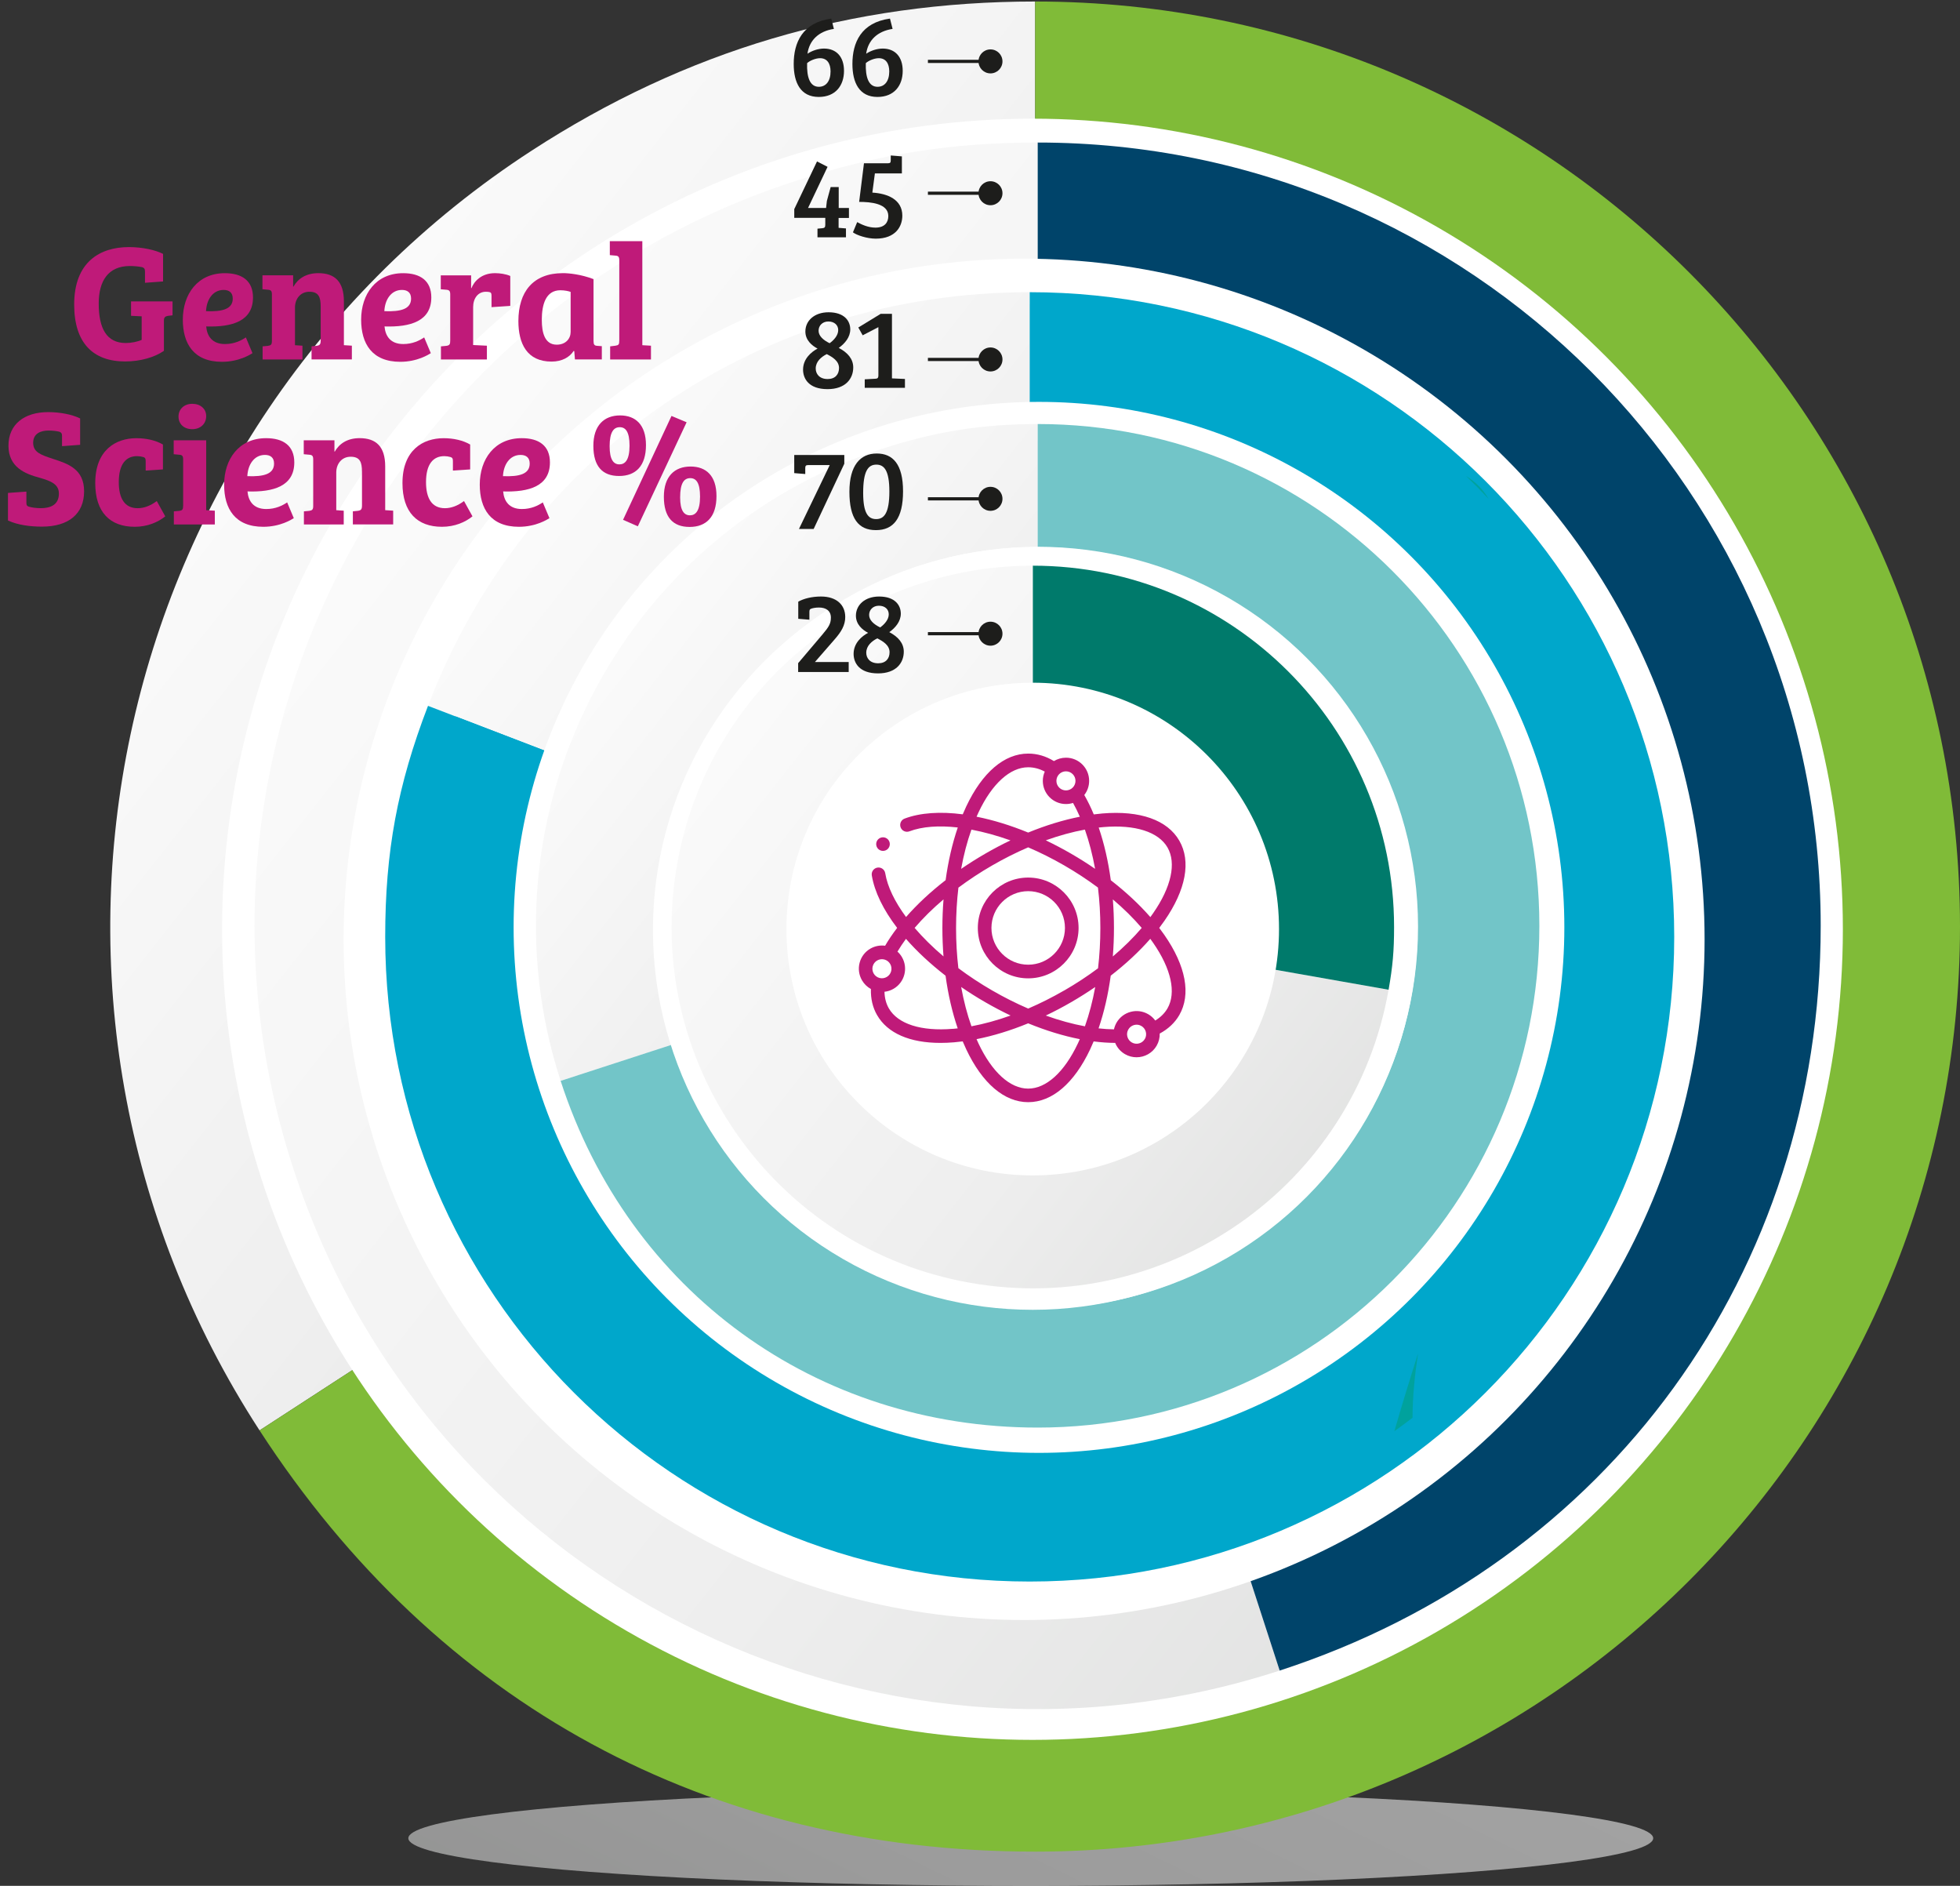 <?xml version="1.0" encoding="utf-8"?>
<!-- Generator: Adobe Illustrator 27.9.0, SVG Export Plug-In . SVG Version: 6.00 Build 0)  -->
<svg version="1.1" id="Layer_1" xmlns="http://www.w3.org/2000/svg" xmlns:xlink="http://www.w3.org/1999/xlink" x="0px" y="0px"
	 viewBox="0 0 710.82 683.76" style="enable-background:new 0 0 710.82 683.76;" xml:space="preserve">
<rect x="0" y="0" width="710.82" height="683.76" fill="#333333" stroke="none"/>
<style type="text/css">
	.st0{opacity:0.56;fill:url(#SVGID_1_);enable-background:new    ;}
	.st1{fill:url(#SVGID_00000168097395535348459070000011584482275140108938_);}
	.st2{fill:#007A6B;}
	.st3{fill:#FFFFFF;}
	.st4{fill:url(#SVGID_00000078723686595550151120000014530585658602424485_);}
	.st5{fill:#80BB38;}
	.st6{fill:url(#SVGID_00000103263361425867409880000017151387170937014936_);}
	.st7{fill:#00446A;}
	.st8{fill:url(#SVGID_00000074430064378927757230000014009315814490991789_);}
	.st9{fill:#00A7CB;}
	.st10{fill:url(#SVGID_00000093891748429371333850000015533424686919857327_);}
	.st11{fill:url(#SVGID_00000071532582626929920930000016537933108050724285_);}
	.st12{fill:#80BA38;}
	.st13{fill:url(#SVGID_00000030449235235430917050000016560897063010442371_);}
	.st14{fill:#72C5C8;}
	.st15{opacity:0.3;}
	.st16{fill:#009634;}
	.st17{enable-background:new    ;}
	.st18{fill:#BF1A79;}
	.st19{fill:url(#SVGID_00000105400724551636584550000014896676756273870516_);}
	.st20{fill:#1D1D1B;}
	.st21{fill:none;stroke:#1D1D1B;stroke-width:1.16;stroke-miterlimit:10;}
</style>
<g>
	<g id="Layer_1_00000089538058039126004260000012924803804644593083_">
		
			<linearGradient id="SVGID_1_" gradientUnits="userSpaceOnUse" x1="-2374.39" y1="444.239" x2="-1908.58" y2="811.169" gradientTransform="matrix(-2.52 0 0 0.97 -5288.39 138.17)">
			<stop  offset="0" style="stop-color:#FFFFFF"/>
			<stop  offset="0.15" style="stop-color:#FAFAFA"/>
			<stop  offset="0.31" style="stop-color:#EEEEEE"/>
			<stop  offset="0.47" style="stop-color:#D9DAD9"/>
			<stop  offset="0.63" style="stop-color:#BDBDBD"/>
			<stop  offset="0.79" style="stop-color:#979897"/>
			<stop  offset="0.95" style="stop-color:#6B6C6B"/>
			<stop  offset="0.99" style="stop-color:#5C5D5C"/>
		</linearGradient>
		<ellipse class="st0" cx="373.82" cy="666.49" rx="225.73" ry="17.27"/>
		<g>
			
				<linearGradient id="SVGID_00000018954280028992212020000017627157448866336664_" gradientUnits="userSpaceOnUse" x1="-13.796" y1="-20.312" x2="943.914" y2="734.098" gradientTransform="matrix(1 0 0 1 0 88)">
				<stop  offset="0" style="stop-color:#FFFFFF"/>
				<stop  offset="0.15" style="stop-color:#FAFAFA"/>
				<stop  offset="0.31" style="stop-color:#EEEEEE"/>
				<stop  offset="0.47" style="stop-color:#D9DAD9"/>
				<stop  offset="0.63" style="stop-color:#BDBDBD"/>
				<stop  offset="0.79" style="stop-color:#979897"/>
				<stop  offset="0.95" style="stop-color:#6B6C6B"/>
				<stop  offset="0.99" style="stop-color:#5C5D5C"/>
			</linearGradient>
			<path style="fill:url(#SVGID_00000018954280028992212020000017627157448866336664_);" d="M375.42,335.95L164.4,539.73
				C51.86,423.19,55.1,237.48,171.64,124.94c55.94-54.02,126.01-82.33,203.78-82.33L375.42,335.95L375.42,335.95z"/>
			<path class="st2" d="M375.42,335.95V42.6c162.01,0,293.35,131.34,293.35,293.35S537.43,629.3,375.42,629.3
				c-84.25,0-152.49-28.97-211.02-89.57L375.42,335.95L375.42,335.95z"/>
		</g>
		<circle class="st3" cx="374.66" cy="336.72" r="229.8"/>
		<g>
			
				<linearGradient id="SVGID_00000042697016824716655080000008200276985612400532_" gradientUnits="userSpaceOnUse" x1="-65.082" y1="-64.617" x2="1030.087" y2="798.063" gradientTransform="matrix(1 0 0 1 0 88)">
				<stop  offset="0" style="stop-color:#FFFFFF"/>
				<stop  offset="0.15" style="stop-color:#FAFAFA"/>
				<stop  offset="0.31" style="stop-color:#EEEEEE"/>
				<stop  offset="0.47" style="stop-color:#D9DAD9"/>
				<stop  offset="0.63" style="stop-color:#BDBDBD"/>
				<stop  offset="0.79" style="stop-color:#979897"/>
				<stop  offset="0.95" style="stop-color:#6B6C6B"/>
				<stop  offset="0.99" style="stop-color:#5C5D5C"/>
			</linearGradient>
			<path style="fill:url(#SVGID_00000042697016824716655080000008200276985612400532_);" d="M375.42,335.95L94.13,518.62
				C-6.75,363.27,37.4,155.55,192.75,54.66C248.68,18.34,308.74,0.55,375.42,0.55V335.95L375.42,335.95z"/>
			<path class="st5" d="M375.42,335.95V0.55c185.24,0,335.4,150.16,335.4,335.4s-150.16,335.4-335.4,335.4
				c-118.55,0-216.72-53.3-281.29-152.73L375.42,335.95z"/>
		</g>
		<circle class="st3" cx="374.44" cy="336.93" r="293.9"/>
		<g>
			
				<linearGradient id="SVGID_00000096035404996573689930000006992627881584922251_" gradientUnits="userSpaceOnUse" x1="-113.96" y1="-99.8" x2="1583.63" y2="1237.42" gradientTransform="matrix(1 0 0 1 0 88)">
				<stop  offset="0" style="stop-color:#FFFFFF"/>
				<stop  offset="0.15" style="stop-color:#FAFAFA"/>
				<stop  offset="0.31" style="stop-color:#EEEEEE"/>
				<stop  offset="0.47" style="stop-color:#D9DAD9"/>
				<stop  offset="0.63" style="stop-color:#BDBDBD"/>
				<stop  offset="0.79" style="stop-color:#979897"/>
				<stop  offset="0.95" style="stop-color:#6B6C6B"/>
				<stop  offset="0.99" style="stop-color:#5C5D5C"/>
			</linearGradient>
			<path style="fill:url(#SVGID_00000096035404996573689930000006992627881584922251_);" d="M376.34,335.64l87.75,270.06
				c-149.15,48.46-309.35-33.16-357.81-182.31s33.16-309.35,182.31-357.81c29.83-9.69,56.38-13.9,87.75-13.9V335.64z"/>
			<path class="st7" d="M376.34,335.64V51.68c156.83,0,283.96,127.13,283.96,283.96c0,125.46-76.89,231.29-196.21,270.06
				L376.34,335.64L376.34,335.64z"/>
		</g>
		<circle class="st3" cx="371.4" cy="340.58" r="246.79"/>
		<g>
			
				<linearGradient id="SVGID_00000031921455171171721820000004490084276429078967_" gradientUnits="userSpaceOnUse" x1="126.43" y1="-20.24" x2="863.2" y2="560.13" gradientTransform="matrix(1 0 0 1 0 88)">
				<stop  offset="0" style="stop-color:#FFFFFF"/>
				<stop  offset="0.15" style="stop-color:#FAFAFA"/>
				<stop  offset="0.31" style="stop-color:#EEEEEE"/>
				<stop  offset="0.47" style="stop-color:#D9DAD9"/>
				<stop  offset="0.63" style="stop-color:#BDBDBD"/>
				<stop  offset="0.79" style="stop-color:#979897"/>
				<stop  offset="0.95" style="stop-color:#6B6C6B"/>
				<stop  offset="0.99" style="stop-color:#5C5D5C"/>
			</linearGradient>
			<path style="fill:url(#SVGID_00000031921455171171721820000004490084276429078967_);" d="M377.39,335.65l-210.41-80.77
				c33.9-88.32,115.81-144.61,210.41-144.61V335.65L377.39,335.65z"/>
			<path class="st9" d="M377.39,335.65V110.27c124.48,0,225.38,100.91,225.38,225.38S501.86,561.03,377.39,561.03
				S152.01,460.12,152.01,335.65c0-29.87,4.26-52.88,14.97-80.77L377.39,335.65L377.39,335.65z"/>
		</g>
		<g>
			
				<linearGradient id="SVGID_00000022533157339383036010000005930899996744133003_" gradientUnits="userSpaceOnUse" x1="113.177" y1="-26.146" x2="877.247" y2="575.734" gradientTransform="matrix(1 0 0 1 0 88)">
				<stop  offset="0" style="stop-color:#FFFFFF"/>
				<stop  offset="0.15" style="stop-color:#FAFAFA"/>
				<stop  offset="0.31" style="stop-color:#EEEEEE"/>
				<stop  offset="0.47" style="stop-color:#D9DAD9"/>
				<stop  offset="0.63" style="stop-color:#BDBDBD"/>
				<stop  offset="0.79" style="stop-color:#979897"/>
				<stop  offset="0.95" style="stop-color:#6B6C6B"/>
				<stop  offset="0.99" style="stop-color:#5C5D5C"/>
			</linearGradient>
			<path style="fill:url(#SVGID_00000022533157339383036010000005930899996744133003_);" d="M373.44,339.67l-218.21-83.76
				c35.16-91.59,120.1-149.97,218.21-149.97V339.67L373.44,339.67z"/>
			<path class="st9" d="M373.44,339.67V105.94c129.09,0,233.74,104.65,233.74,233.74S502.53,573.42,373.44,573.42
				S139.7,468.77,139.7,339.68c0-30.98,4.42-54.84,15.52-83.76l218.21,83.76L373.44,339.67z"/>
		</g>
		<circle class="st3" cx="376.8" cy="336.24" r="185.72"/>
		<circle class="st3" cx="376.8" cy="336.24" r="190.53"/>
		<g>
			
				<linearGradient id="SVGID_00000094584372708119686760000012924566984968702606_" gradientUnits="userSpaceOnUse" x1="59.188" y1="21.183" x2="1207.308" y2="925.582" gradientTransform="matrix(1 0 0 1 0 88)">
				<stop  offset="0" style="stop-color:#FFFFFF"/>
				<stop  offset="0.15" style="stop-color:#FAFAFA"/>
				<stop  offset="0.31" style="stop-color:#EEEEEE"/>
				<stop  offset="0.47" style="stop-color:#D9DAD9"/>
				<stop  offset="0.63" style="stop-color:#BDBDBD"/>
				<stop  offset="0.79" style="stop-color:#979897"/>
				<stop  offset="0.95" style="stop-color:#6B6C6B"/>
				<stop  offset="0.99" style="stop-color:#5C5D5C"/>
			</linearGradient>
			<path style="fill:url(#SVGID_00000094584372708119686760000012924566984968702606_);" d="M377,335.52l149.09,93.16
				c-51.45,82.34-159.91,107.38-242.26,55.93c-82.34-51.45-107.38-159.91-55.93-242.26c32.93-52.7,86.95-82.64,149.09-82.64v175.81
				H377z"/>
			<path class="st12" d="M377,335.52V159.71c97.1,0,175.81,78.71,175.81,175.81c0,34.95-8.19,63.52-26.71,93.16L377,335.52
				L377,335.52z"/>
		</g>
		<g>
			
				<linearGradient id="SVGID_00000106842910795323655000000003964334194697870236_" gradientUnits="userSpaceOnUse" x1="143.941" y1="69.898" x2="737.891" y2="537.758" gradientTransform="matrix(1 0 0 1 0 88)">
				<stop  offset="0" style="stop-color:#FFFFFF"/>
				<stop  offset="0.15" style="stop-color:#FAFAFA"/>
				<stop  offset="0.31" style="stop-color:#EEEEEE"/>
				<stop  offset="0.47" style="stop-color:#D9DAD9"/>
				<stop  offset="0.63" style="stop-color:#BDBDBD"/>
				<stop  offset="0.79" style="stop-color:#979897"/>
				<stop  offset="0.95" style="stop-color:#6B6C6B"/>
				<stop  offset="0.99" style="stop-color:#5C5D5C"/>
			</linearGradient>
			<path style="fill:url(#SVGID_00000106842910795323655000000003964334194697870236_);" d="M376.34,335.67l-173.02,56.22
				c-31.05-95.56,21.25-198.19,116.81-229.24c19.11-6.21,36.12-8.9,56.22-8.9v181.93L376.34,335.67z"/>
			<path class="st14" d="M376.34,335.67V153.74c100.48,0,181.93,81.45,181.93,181.93S476.82,517.6,376.34,517.6
				c-80.38,0-148.19-49.26-173.02-125.71L376.34,335.67L376.34,335.67z"/>
		</g>
		<circle class="st3" cx="375.88" cy="336.1" r="137.73"/>
		<g class="st15">
			<path class="st16" d="M505.68,518.92c2.23-1.58,4.43-3.22,6.6-4.88c0.01-7.71,0.81-15.47,1.98-23.27
				C511.17,500.48,508.26,509.94,505.68,518.92L505.68,518.92z"/>
			<path class="st16" d="M539.84,180.86c-1.98-3.44-4.84-6.25-8.16-8.28C534.47,175.27,537.19,178.03,539.84,180.86z"/>
		</g>
		<g class="st17">
			<path class="st18" d="M51.38,123.23v-8.54l-3.85-0.18v-5.23h15.04v5.05l-1.62,0.18c-1.02,0.18-1.5,0.54-1.5,1.68v11.01
				c-3.37,2.35-8.54,3.85-14.08,3.85c-11.61,0-18.47-6.68-18.47-20.64c0-15.52,9.45-20.82,19.85-20.82c4.99,0,9.69,1.08,12.39,2.47
				v9.99l-6.56,0.48v-3.91c0-0.96-0.12-1.44-1.02-1.75c-1.14-0.24-2.83-0.42-4.45-0.42c-7.88,0-11.31,5.42-11.31,13.6
				c0,9.08,2.89,14.32,9.81,14.32C47.59,124.37,49.94,123.89,51.38,123.23z"/>
			<path class="st18" d="M91.75,107.83c0,8.6-7.52,10.83-16.97,10.53c0.3,3.49,2.17,6.38,6.8,6.38c3.37,0,5.9-1.26,7.58-2.41
				l2.41,5.72c-0.78,0.48-4.87,3.13-11.07,3.13c-10.29,0-14.2-6.62-14.2-15.28c0-9.21,5.35-16.85,15.22-16.85
				C87.78,99.04,91.75,101.81,91.75,107.83z M81.1,105.12c-3.97,0-6.2,3.61-6.38,7.7c6.02,0.24,9.69-0.78,9.69-4.57
				C84.41,106.02,83.03,105.12,81.1,105.12z"/>
			<path class="st18" d="M116.3,111.14c0-3.37-0.72-5.36-4.09-5.36c-3.31,0-5.23,2.65-5.23,5.72v13.66l2.71,0.18v4.99H95.24v-4.75
				l1.93-0.18c1.14-0.18,1.44-0.48,1.44-1.87v-16.73c0-1.26-0.3-1.68-1.44-1.75l-1.99-0.18v-5.05h11.13v4.09h0.12
				c1.62-2.83,4.51-4.87,9.02-4.87c5.96,0,9.27,3.07,9.27,10.23v15.88l2.89,0.18v4.99h-14.62v-4.75l1.81-0.18
				c1.14-0.18,1.5-0.48,1.5-1.99V111.14z"/>
			<path class="st18" d="M156.42,107.83c0,8.6-7.52,10.83-16.97,10.53c0.3,3.49,2.17,6.38,6.8,6.38c3.37,0,5.9-1.26,7.58-2.41
				l2.41,5.72c-0.78,0.48-4.87,3.13-11.07,3.13c-10.29,0-14.2-6.62-14.2-15.28c0-9.21,5.35-16.85,15.22-16.85
				C152.45,99.04,156.42,101.81,156.42,107.83z M145.77,105.12c-3.97,0-6.2,3.61-6.38,7.7c6.02,0.24,9.69-0.78,9.69-4.57
				C149.08,106.02,147.7,105.12,145.77,105.12z"/>
		</g>
		<g class="st17">
			<path class="st18" d="M171.59,111.38v13.72l4.99,0.24v4.99h-16.67v-4.75l1.93-0.18c1.26-0.18,1.44-0.6,1.44-1.99v-16.67
				c0-1.2-0.36-1.62-1.38-1.68l-2.05-0.18v-5.05h11.01v4.63h0.12c0.96-2.41,3.55-5.42,8.54-5.42c1.74,0,3.91,0.3,5.54,1.02v10.83
				l-6.8,0.48v-3.97c0-0.96-0.12-1.26-0.54-1.44c-0.36-0.12-0.84-0.18-1.5-0.18C173.33,105.78,171.59,108.19,171.59,111.38z"/>
		</g>
		<g class="st17">
			<path class="st18" d="M215.26,123.71c0,1.2,0.3,1.62,1.32,1.68l1.68,0.12v4.81h-9.75l-0.24-3.01l-0.24-0.06
				c-1.44,2.23-4.15,3.85-8,3.85c-8.9,0-12.03-6.5-12.03-14.68c0-10.59,5.29-17.39,16.18-17.39c2.11,0,6.5,0.42,11.07,2.17V123.71z
				 M206.96,105.84c-0.78-0.3-2.23-0.6-3.73-0.6c-5.23,0-6.74,5.05-6.74,10.77c0,4.63,1.08,8.96,5.41,8.96
				c3.31,0,5.05-2.23,5.05-4.63V105.84z"/>
			<path class="st18" d="M232.95,125.16l3.13,0.18v4.99h-14.8v-4.75l1.93-0.24c1.14-0.18,1.38-0.42,1.38-1.92v-29
				c0-1.26-0.3-1.68-1.44-1.74l-1.99-0.18v-5.05h11.79V125.16z"/>
		</g>
		<g class="st17">
			<path class="st18" d="M21.36,178.96c0-3.43-2.95-4.57-6.92-5.72c-5.41-1.44-11.37-3.85-11.37-11.67c0-7.7,5.72-12.15,14.38-12.15
				c4.33,0,8.66,0.84,11.61,2.29v9.57l-6.56,0.48v-3.49c0-0.96-0.12-1.44-1.02-1.75c-0.9-0.24-2.47-0.42-3.85-0.42
				c-2.89,0-5.6,1.08-5.6,4.45c0,3.49,2.89,4.39,7.22,5.84c5.48,1.75,11.25,3.73,11.25,11.73c0,8.18-5.6,12.82-15.28,12.82
				c-4.09,0-8.72-0.54-12.33-2.23v-9.99l6.68-0.48v3.79c0,0.96,0.06,1.44,0.96,1.68c0.9,0.3,2.65,0.54,4.27,0.54
				C18.29,184.25,21.36,183.05,21.36,178.96z"/>
		</g>
		<g class="st17">
			<path class="st18" d="M43.08,174.81c0,5.78,2.05,9.45,6.86,9.45c2.23,0,4.57-0.84,6.92-2.59l3.07,5.54
				c-2.59,2.11-6.44,3.79-11.07,3.79c-8.96,0-14.32-5.29-14.32-15.82c0-12.03,7.46-16.3,14.92-16.3c3.61,0,7.04,0.78,9.63,2.29v9.03
				l-6.26,0.42v-3.25c0-0.96-0.06-1.44-0.96-1.68c-0.66-0.18-1.38-0.3-2.11-0.3C45.61,165.36,43.08,168.37,43.08,174.81z"/>
			<path class="st18" d="M74.78,184.98l3.13,0.18v4.99H63.05v-4.75l1.99-0.18c1.14-0.18,1.38-0.48,1.38-1.99v-16.61
				c0-1.26-0.3-1.68-1.44-1.75l-1.99-0.18v-5.05h11.79V184.98z M69.73,146.41c2.95,0,5.05,1.8,5.05,4.45c0,2.83-2.11,4.75-5.05,4.75
				c-3.07,0-4.99-1.92-4.99-4.57C64.73,148.46,66.66,146.41,69.73,146.41z"/>
			<path class="st18" d="M106.73,167.65c0,8.6-7.52,10.83-16.97,10.53c0.3,3.49,2.17,6.38,6.8,6.38c3.37,0,5.9-1.26,7.58-2.41
				l2.41,5.72c-0.78,0.48-4.87,3.13-11.07,3.13c-10.29,0-14.2-6.62-14.2-15.28c0-9.21,5.35-16.85,15.22-16.85
				C102.76,158.86,106.73,161.63,106.73,167.65z M96.08,164.94c-3.97,0-6.2,3.61-6.38,7.7c6.02,0.24,9.69-0.78,9.69-4.57
				C99.39,165.84,98,164.94,96.08,164.94z"/>
			<path class="st18" d="M131.27,170.96c0-3.37-0.72-5.36-4.09-5.36c-3.31,0-5.23,2.65-5.23,5.72v13.66l2.71,0.18v4.99h-14.44v-4.75
				l1.93-0.18c1.14-0.18,1.44-0.48,1.44-1.87v-16.73c0-1.26-0.3-1.68-1.44-1.75l-1.99-0.18v-5.05h11.13v4.09h0.12
				c1.62-2.83,4.51-4.87,9.02-4.87c5.96,0,9.27,3.07,9.27,10.23v15.88l2.89,0.18v4.99h-14.62v-4.75l1.81-0.18
				c1.14-0.18,1.5-0.48,1.5-1.99V170.96z"/>
		</g>
		<g class="st17">
			<path class="st18" d="M154.5,174.81c0,5.78,2.05,9.45,6.86,9.45c2.23,0,4.57-0.84,6.92-2.59l3.07,5.54
				c-2.59,2.11-6.44,3.79-11.07,3.79c-8.96,0-14.32-5.29-14.32-15.82c0-12.03,7.46-16.3,14.92-16.3c3.61,0,7.04,0.78,9.63,2.29v9.03
				l-6.26,0.42v-3.25c0-0.96-0.06-1.44-0.96-1.68c-0.66-0.18-1.38-0.3-2.11-0.3C157.03,165.36,154.5,168.37,154.5,174.81z"/>
		</g>
		<g class="st17">
			<path class="st18" d="M199.44,167.65c0,8.6-7.52,10.83-16.97,10.53c0.3,3.49,2.17,6.38,6.8,6.38c3.37,0,5.9-1.26,7.58-2.41
				l2.41,5.72c-0.78,0.48-4.87,3.13-11.07,3.13c-10.29,0-14.2-6.62-14.2-15.28c0-9.21,5.35-16.85,15.22-16.85
				C195.46,158.86,199.44,161.63,199.44,167.65z M188.79,164.94c-3.97,0-6.2,3.61-6.38,7.7c6.02,0.24,9.69-0.78,9.69-4.57
				C192.1,165.84,190.71,164.94,188.79,164.94z"/>
			<path class="st18" d="M234.27,161.39c0,7.52-3.67,11.19-9.75,11.19s-9.33-3.55-9.33-10.95s3.91-11.01,9.69-11.01
				C230.48,150.62,234.27,153.99,234.27,161.39z M228.31,161.57c0-5.05-1.44-6.68-3.55-6.68c-2.23,0-3.67,1.8-3.67,6.92
				c0,4.87,1.44,6.56,3.55,6.56C226.69,168.37,228.31,166.81,228.31,161.57z M225.96,188.47l17.57-37.66l5.48,2.29l-17.69,37.72
				L225.96,188.47z M259.84,179.86c0,7.52-3.67,11.19-9.75,11.19s-9.33-3.55-9.33-10.95s3.91-10.95,9.69-10.95
				C256.05,169.15,259.84,172.46,259.84,179.86z M253.88,180.04c0-5.05-1.44-6.68-3.55-6.68c-2.23,0-3.67,1.75-3.67,6.98
				c0,4.81,1.44,6.5,3.55,6.5C252.26,186.84,253.88,185.28,253.88,180.04z"/>
		</g>
		<circle class="st3" cx="376.54" cy="335.98" r="137.73"/>
		<circle class="st3" cx="376.34" cy="336.71" r="137.73"/>
		<circle class="st3" cx="374.53" cy="337.17" r="137.73"/>
		<g>
			
				<linearGradient id="SVGID_00000132053755040601722650000010544170942218094507_" gradientUnits="userSpaceOnUse" x1="137.778" y1="79.463" x2="993.267" y2="753.353" gradientTransform="matrix(1 0 0 1 0 88)">
				<stop  offset="0" style="stop-color:#FFFFFF"/>
				<stop  offset="0.15" style="stop-color:#FAFAFA"/>
				<stop  offset="0.31" style="stop-color:#EEEEEE"/>
				<stop  offset="0.47" style="stop-color:#D9DAD9"/>
				<stop  offset="0.63" style="stop-color:#BDBDBD"/>
				<stop  offset="0.79" style="stop-color:#979897"/>
				<stop  offset="0.95" style="stop-color:#6B6C6B"/>
				<stop  offset="0.99" style="stop-color:#5C5D5C"/>
			</linearGradient>
			<path style="fill:url(#SVGID_00000132053755040601722650000010544170942218094507_);" d="M374.58,336.1l129.01,22.75
				c-12.56,71.25-80.51,118.82-151.76,106.26S233.01,384.6,245.57,313.35c11.06-62.7,65.34-108.25,129.01-108.25L374.58,336.1
				L374.58,336.1z"/>
			<path class="st2" d="M374.58,336.1v-131c72.35,0,131,58.65,131,131c0,8.68-0.48,14.2-1.99,22.75L374.58,336.1L374.58,336.1z"/>
		</g>
		<circle class="st3" cx="374.53" cy="336.85" r="89.32"/>
		<g class="st17">
			<path class="st20" d="M304.17,67.83v7.58h3.71v3.62h-3.75v3.58l2.67,0.21v3.21h-10.33v-3.12l1.79-0.17
				c0.75-0.08,1.04-0.29,1.04-1.25v-2.5h-11.25v-3.17l8.25-17.29l3.83,1.96l-7.08,14.91h6.54l0.29-2.54l1.37-5.04H304.17z"/>
			<path class="st20" d="M313.33,59.2H322c0.88,0,1.04-0.29,1.04-1.12v-1.71l4.04,0.33v6.17h-9.79l-0.92,6.96
				c5.5,0.33,10.87,2.5,10.87,8.37c0,3.92-2.46,8.33-9.62,8.33c-3.21,0-6.92-1.25-8.29-2.29l1.54-3.71c1.58,0.88,4,2,6.62,2
				c3.37,0,4.67-1.92,4.67-4.21c0-4.58-6.46-5.12-10.58-5.12L313.33,59.2z"/>
		</g>
		<g>
			<line class="st21" x1="336.52" y1="70.06" x2="359.43" y2="70.06"/>
			<circle class="st20" cx="359.21" cy="70.06" r="4.35"/>
		</g>
		<g class="st17">
			<path class="st20" d="M296.5,126.39c-2.12-1.12-4.42-3.08-4.42-6.21c0-3.92,3.29-6.96,8.41-6.96c5.71,0,7.87,3.12,7.87,6.21
				c0,2.83-1.96,5.12-4.17,6.71c3.17,1.67,5.25,3.96,5.25,7.08c0,4.04-2.75,7.87-9.33,7.87c-6.87,0-8.87-3.87-8.87-7.08
				C291.25,130.1,294.21,127.6,296.5,126.39z M299.83,128.39c-2,1-4,2.71-4,5.21c0,1.92,1.29,3.83,4.33,3.83
				c2.75,0,4.12-1.71,4.12-4C304.29,130.89,301.95,129.48,299.83,128.39z M296.87,119.9c0,1.87,1.62,3.37,4,4.54
				c1.46-1.04,3.12-2.79,3.12-4.75c0-1.83-1.38-3.12-3.58-3.12C298.29,116.56,296.87,118.06,296.87,119.9z"/>
		</g>
		<g class="st17">
			<path class="st20" d="M318.57,118.61l-5.71,2.96l-1.58-2.83l8.12-4.96h4.08v23.41l4.71,0.21v3.21h-14.58v-3.08l3.83-0.21
				c0.75-0.04,1.12-0.17,1.12-1.29V118.61z"/>
		</g>
		<g>
			<line class="st21" x1="336.52" y1="130.33" x2="359.43" y2="130.33"/>
			<circle class="st20" cx="359.21" cy="130.33" r="4.35"/>
		</g>
		<g class="st17">
			<path class="st20" d="M293.04,168.63c-0.79,0-1,0.29-1,1.12v2.12l-4-0.33v-6.58h18.16v3.17l-11.12,23.66h-5.33l11.16-23.16
				H293.04z"/>
		</g>
		<g class="st17">
			<path class="st20" d="M327.5,178.13c0,9.87-3.5,14.08-9.83,14.08c-6.37,0-9.62-4.21-9.62-13.91c0-9.58,3.96-13.87,9.91-13.87
				C323.79,164.42,327.5,168.3,327.5,178.13z M322.54,178.21c0-7.62-1.87-9.75-4.71-9.75c-3.04,0-4.79,2.38-4.79,10.25
				c0,7.25,1.75,9.5,4.71,9.5C320.58,188.21,322.54,186.13,322.54,178.21z"/>
		</g>
		<g>
			<line class="st21" x1="336.52" y1="180.86" x2="359.43" y2="180.86"/>
			<circle class="st20" cx="359.21" cy="180.86" r="4.35"/>
		</g>
		<g class="st17">
			<path class="st20" d="M306.54,223.7c0,3-1.46,5.37-3.71,7.96l-7.29,8.37h12.25v3.62h-18.33v-3.21l8.87-10.46
				c2.17-2.58,3-3.83,3-6.04c0-2.54-1.83-3.67-4.29-3.67c-1.29,0-2.21,0.21-2.75,0.38c-0.67,0.21-0.75,0.54-0.75,1.25v2.79
				l-4.04-0.33v-6.21c1.96-1.12,4.96-1.87,8.25-1.87C303.37,216.28,306.54,219.32,306.54,223.7z"/>
		</g>
		<g class="st17">
			<path class="st20" d="M314.83,229.45c-2.12-1.12-4.42-3.08-4.42-6.21c0-3.92,3.29-6.96,8.41-6.96c5.71,0,7.87,3.12,7.87,6.21
				c0,2.83-1.96,5.12-4.17,6.71c3.17,1.67,5.25,3.96,5.25,7.08c0,4.04-2.75,7.87-9.33,7.87c-6.87,0-8.87-3.87-8.87-7.08
				C309.58,233.15,312.54,230.65,314.83,229.45z M318.16,231.45c-2,1-4,2.71-4,5.21c0,1.92,1.29,3.83,4.33,3.83
				c2.75,0,4.12-1.71,4.12-4C322.62,233.94,320.28,232.53,318.16,231.45z M315.2,222.95c0,1.87,1.62,3.37,4,4.54
				c1.46-1.04,3.12-2.79,3.12-4.75c0-1.83-1.38-3.12-3.58-3.12C316.62,219.61,315.2,221.11,315.2,222.95z"/>
		</g>
		<g>
			<line class="st21" x1="336.52" y1="229.76" x2="359.43" y2="229.76"/>
			<circle class="st20" cx="359.21" cy="229.76" r="4.35"/>
		</g>
		<g>
			<g>
				<path class="st18" d="M372.89,318.18c-10.07,0-18.27,8.19-18.27,18.27s8.19,18.27,18.27,18.27s18.27-8.19,18.27-18.27
					S382.97,318.18,372.89,318.18L372.89,318.18z M372.89,349.77c-7.35,0-13.33-5.98-13.33-13.33s5.98-13.33,13.33-13.33
					s13.33,5.98,13.33,13.33S380.24,349.77,372.89,349.77L372.89,349.77z"/>
				<path class="st18" d="M420.41,336.44c0.65-0.85,1.27-1.7,1.87-2.56c7.82-11.25,9.74-21.58,5.41-29.08s-14.23-11-27.89-9.86
					c-1.03,0.09-2.08,0.2-3.13,0.34c-1.04-2.51-2.19-4.85-3.44-7.03c1.11-1.42,1.76-3.2,1.76-5.14c0-4.63-3.77-8.39-8.39-8.39
					c-1.6,0-3.1,0.45-4.38,1.23c-2.93-1.8-6.07-2.72-9.33-2.72c-8.66,0-16.64,6.81-22.48,19.18c-0.43,0.92-0.85,1.87-1.26,2.84
					c-8.12-1.06-15.38-0.6-21.09,1.55c-1.28,0.48-1.92,1.9-1.44,3.18s1.9,1.92,3.18,1.44c4.68-1.76,10.72-2.18,17.55-1.4
					c-1.99,5.82-3.48,12.27-4.41,19.1c-5.47,4.23-10.32,8.75-14.35,13.36c-4.08-5.52-6.74-10.96-7.55-15.88
					c-0.22-1.34-1.49-2.26-2.84-2.03c-1.34,0.22-2.25,1.49-2.03,2.84c1,6.01,4.22,12.53,9.19,19.02c-1.64,2.15-3.11,4.31-4.36,6.47
					c-1.78-0.24-3.65,0.08-5.33,1.04c-1.94,1.12-3.33,2.93-3.91,5.1c-0.58,2.16-0.28,4.43,0.84,6.37c0.78,1.36,1.91,2.45,3.25,3.18
					c-0.11,3.52,0.64,6.7,2.24,9.47c3.79,6.57,11.86,10.07,22.98,10.07c1.58,0,3.21-0.07,4.91-0.21c1.04-0.09,2.1-0.2,3.16-0.34
					c0.41,0.97,0.83,1.93,1.27,2.86c5.84,12.37,13.82,19.18,22.48,19.18s16.64-6.81,22.48-19.18c0.44-0.93,0.86-1.88,1.26-2.85
					c2.7,0.35,5.31,0.53,7.81,0.54c0.7,1.72,1.94,3.15,3.57,4.09c1.32,0.76,2.76,1.12,4.18,1.12c2.9,0,5.73-1.5,7.28-4.19
					c0.8-1.39,1.16-2.91,1.12-4.41c3.1-1.67,5.48-3.91,7.09-6.68c4.33-7.5,2.41-17.83-5.41-29.08c-0.59-0.85-1.22-1.71-1.87-2.56
					l0,0L420.41,336.44z M400.21,299.87c11.47-0.96,19.93,1.74,23.2,7.4c3.27,5.66,1.38,14.34-5.19,23.8
					c-0.33,0.48-0.68,0.96-1.03,1.44c-4.05-4.63-8.89-9.14-14.34-13.36c-0.93-6.86-2.41-13.31-4.39-19.11
					C399.05,299.97,399.63,299.91,400.21,299.87L400.21,299.87L400.21,299.87z M385.97,359.1c-4.33,2.5-8.72,4.7-13.08,6.58
					c-4.35-1.87-8.74-4.07-13.08-6.58c-4.33-2.5-8.44-5.22-12.24-8.06c-0.56-4.71-0.84-9.6-0.84-14.59s0.29-9.9,0.85-14.62
					c3.8-2.83,7.9-5.54,12.24-8.04c4.32-2.5,8.7-4.69,13.06-6.57c4.37,1.87,8.77,4.07,13.1,6.57c4.32,2.49,8.41,5.19,12.21,8.02
					c0.57,4.74,0.87,9.66,0.87,14.64s-0.29,9.9-0.84,14.62c-3.81,2.84-7.91,5.54-12.24,8.04l0,0L385.97,359.1z M397.2,357.85
					c-0.92,5.08-2.18,9.87-3.74,14.26c-4.55-0.84-9.32-2.15-14.19-3.9c3.07-1.46,6.14-3.07,9.17-4.83c3.03-1.75,5.96-3.6,8.76-5.52
					l0,0L397.2,357.85z M366.5,368.2c-4.85,1.74-9.62,3.05-14.19,3.9c-1.56-4.38-2.81-9.17-3.73-14.24
					c2.79,1.92,5.71,3.77,8.76,5.52C360.37,365.13,363.44,366.74,366.5,368.2L366.5,368.2z M379.27,304.68
					c4.85-1.74,9.61-3.05,14.18-3.89c1.53,4.35,2.78,9.14,3.7,14.22c-2.79-1.92-5.7-3.76-8.72-5.5
					C385.39,307.75,382.32,306.14,379.27,304.68L379.27,304.68L379.27,304.68z M403.58,326.09c3.94,3.33,7.46,6.81,10.48,10.35
					c-3.02,3.54-6.54,7.02-10.48,10.35c0.27-3.39,0.41-6.85,0.41-10.35s-0.14-6.96-0.4-10.35l0,0H403.58z M390.04,283.12
					c0,1.91-1.55,3.46-3.46,3.46s-3.46-1.55-3.46-3.46s1.55-3.46,3.46-3.46S390.04,281.21,390.04,283.12L390.04,283.12z
					 M354.87,294.54c4.9-10.39,11.47-16.35,18.01-16.35c2.07,0,4.09,0.53,6.02,1.57c-0.45,1.03-0.71,2.17-0.71,3.37
					c0,4.63,3.76,8.39,8.39,8.39c0.9,0,1.76-0.14,2.57-0.4c0.87,1.56,1.7,3.23,2.47,5c-6.03,1.19-12.36,3.13-18.74,5.74
					c-6.43-2.63-12.76-4.57-18.72-5.75c0.23-0.53,0.47-1.05,0.71-1.56l0,0L354.87,294.54z M352.3,300.8
					c4.51,0.85,9.28,2.16,14.16,3.9c-3.06,1.46-6.11,3.06-9.13,4.81c-3.03,1.75-5.96,3.6-8.76,5.52
					C349.49,309.96,350.74,305.18,352.3,300.8L352.3,300.8L352.3,300.8z M342.18,326.09c-0.27,3.39-0.41,6.85-0.41,10.36
					s0.14,6.93,0.4,10.31c-3.96-3.36-7.48-6.84-10.47-10.33C334.71,332.91,338.23,329.43,342.18,326.09L342.18,326.09z
					 M316.51,350.34c0.24-0.89,0.81-1.64,1.61-2.1c1.65-0.95,3.77-0.39,4.72,1.27c0.95,1.65,0.39,3.77-1.27,4.72
					c-0.8,0.46-1.73,0.58-2.62,0.35c-0.89-0.24-1.64-0.81-2.1-1.61s-0.58-1.73-0.35-2.62l0,0L316.51,350.34z M345.56,373.02
					c-11.48,0.96-19.93-1.74-23.2-7.4c-1.01-1.75-1.54-3.78-1.59-6.03c1.14-0.13,2.26-0.48,3.28-1.08
					c4.01-2.31,5.38-7.46,3.07-11.46c-0.45-0.78-1-1.45-1.64-2.02c0.92-1.54,1.95-3.09,3.08-4.63c4.01,4.58,8.86,9.1,14.36,13.36
					c0.93,6.83,2.42,13.28,4.41,19.1c-0.59,0.07-1.19,0.13-1.77,0.18l0,0L345.56,373.02z M390.89,378.35
					c-4.9,10.39-11.47,16.35-18.01,16.35s-13.11-5.96-18.01-16.35c-0.24-0.52-0.48-1.04-0.71-1.58c6.03-1.19,12.35-3.13,18.72-5.74
					c6.4,2.62,12.72,4.56,18.73,5.74c-0.23,0.53-0.47,1.05-0.71,1.57l0,0L390.89,378.35z M415.19,376.7
					c-0.95,1.65-3.07,2.22-4.72,1.27c-0.8-0.46-1.37-1.21-1.61-2.1s-0.12-1.82,0.35-2.62c0.46-0.8,1.21-1.37,2.1-1.61
					s1.82-0.12,2.62,0.35c1.65,0.95,2.22,3.07,1.27,4.72l0,0L415.19,376.7z M423.4,365.61c-1.01,1.75-2.5,3.23-4.43,4.4
					c-0.67-0.91-1.53-1.7-2.57-2.3c-1.94-1.12-4.2-1.42-6.37-0.84c-2.16,0.58-3.97,1.97-5.1,3.91c-0.44,0.77-0.75,1.59-0.94,2.43
					c-1.8-0.02-3.66-0.14-5.58-0.35c1.99-5.82,3.48-12.27,4.41-19.11c5.45-4.22,10.3-8.73,14.35-13.36c0.35,0.48,0.7,0.96,1.03,1.44
					c6.57,9.46,8.46,18.13,5.19,23.8l0,0L423.4,365.61z"/>
			</g>
			<path class="st18" d="M320.23,308.51c0.65,0,1.29-0.26,1.75-0.72s0.72-1.1,0.72-1.75s-0.26-1.28-0.72-1.74s-1.1-0.72-1.75-0.72
				s-1.29,0.26-1.75,0.72s-0.72,1.1-0.72,1.74s0.26,1.29,0.72,1.75S319.58,308.51,320.23,308.51L320.23,308.51z"/>
		</g>
	</g>
</g>
<g class="st17">
	<path class="st20" d="M302.42,10.48c-5.5,0.83-8.91,4.12-9.58,9c1.67-1.12,3.92-1.87,6-1.87c4.54,0,7.25,3.04,7.25,8.08
		c0,5.33-3.08,9.46-9.16,9.46c-6.58,0-9.08-5.17-9.08-11.96c0-7.71,3.12-15,13.62-16.45L302.42,10.48z M297.42,21.1
		c-1.67,0-3.79,0.92-4.71,1.79c-0.17,5.08,1,8.58,4.25,8.58c2.54,0,4.25-2,4.25-5.58C301.21,22.97,299.92,21.1,297.42,21.1z"/>
</g>
<g class="st17">
	<path class="st20" d="M323.71,10.48c-5.5,0.83-8.91,4.12-9.58,9c1.67-1.12,3.92-1.87,6-1.87c4.54,0,7.25,3.04,7.25,8.08
		c0,5.33-3.08,9.46-9.16,9.46c-6.58,0-9.08-5.17-9.08-11.96c0-7.71,3.12-15,13.62-16.45L323.71,10.48z M318.71,21.1
		c-1.67,0-3.79,0.92-4.71,1.79c-0.17,5.08,1,8.58,4.25,8.58c2.54,0,4.25-2,4.25-5.58C322.5,22.97,321.21,21.1,318.71,21.1z"/>
</g>
<g>
	<line class="st21" x1="336.52" y1="22.26" x2="359.43" y2="22.26"/>
	<circle class="st20" cx="359.21" cy="22.26" r="4.35"/>
</g>
</svg>
